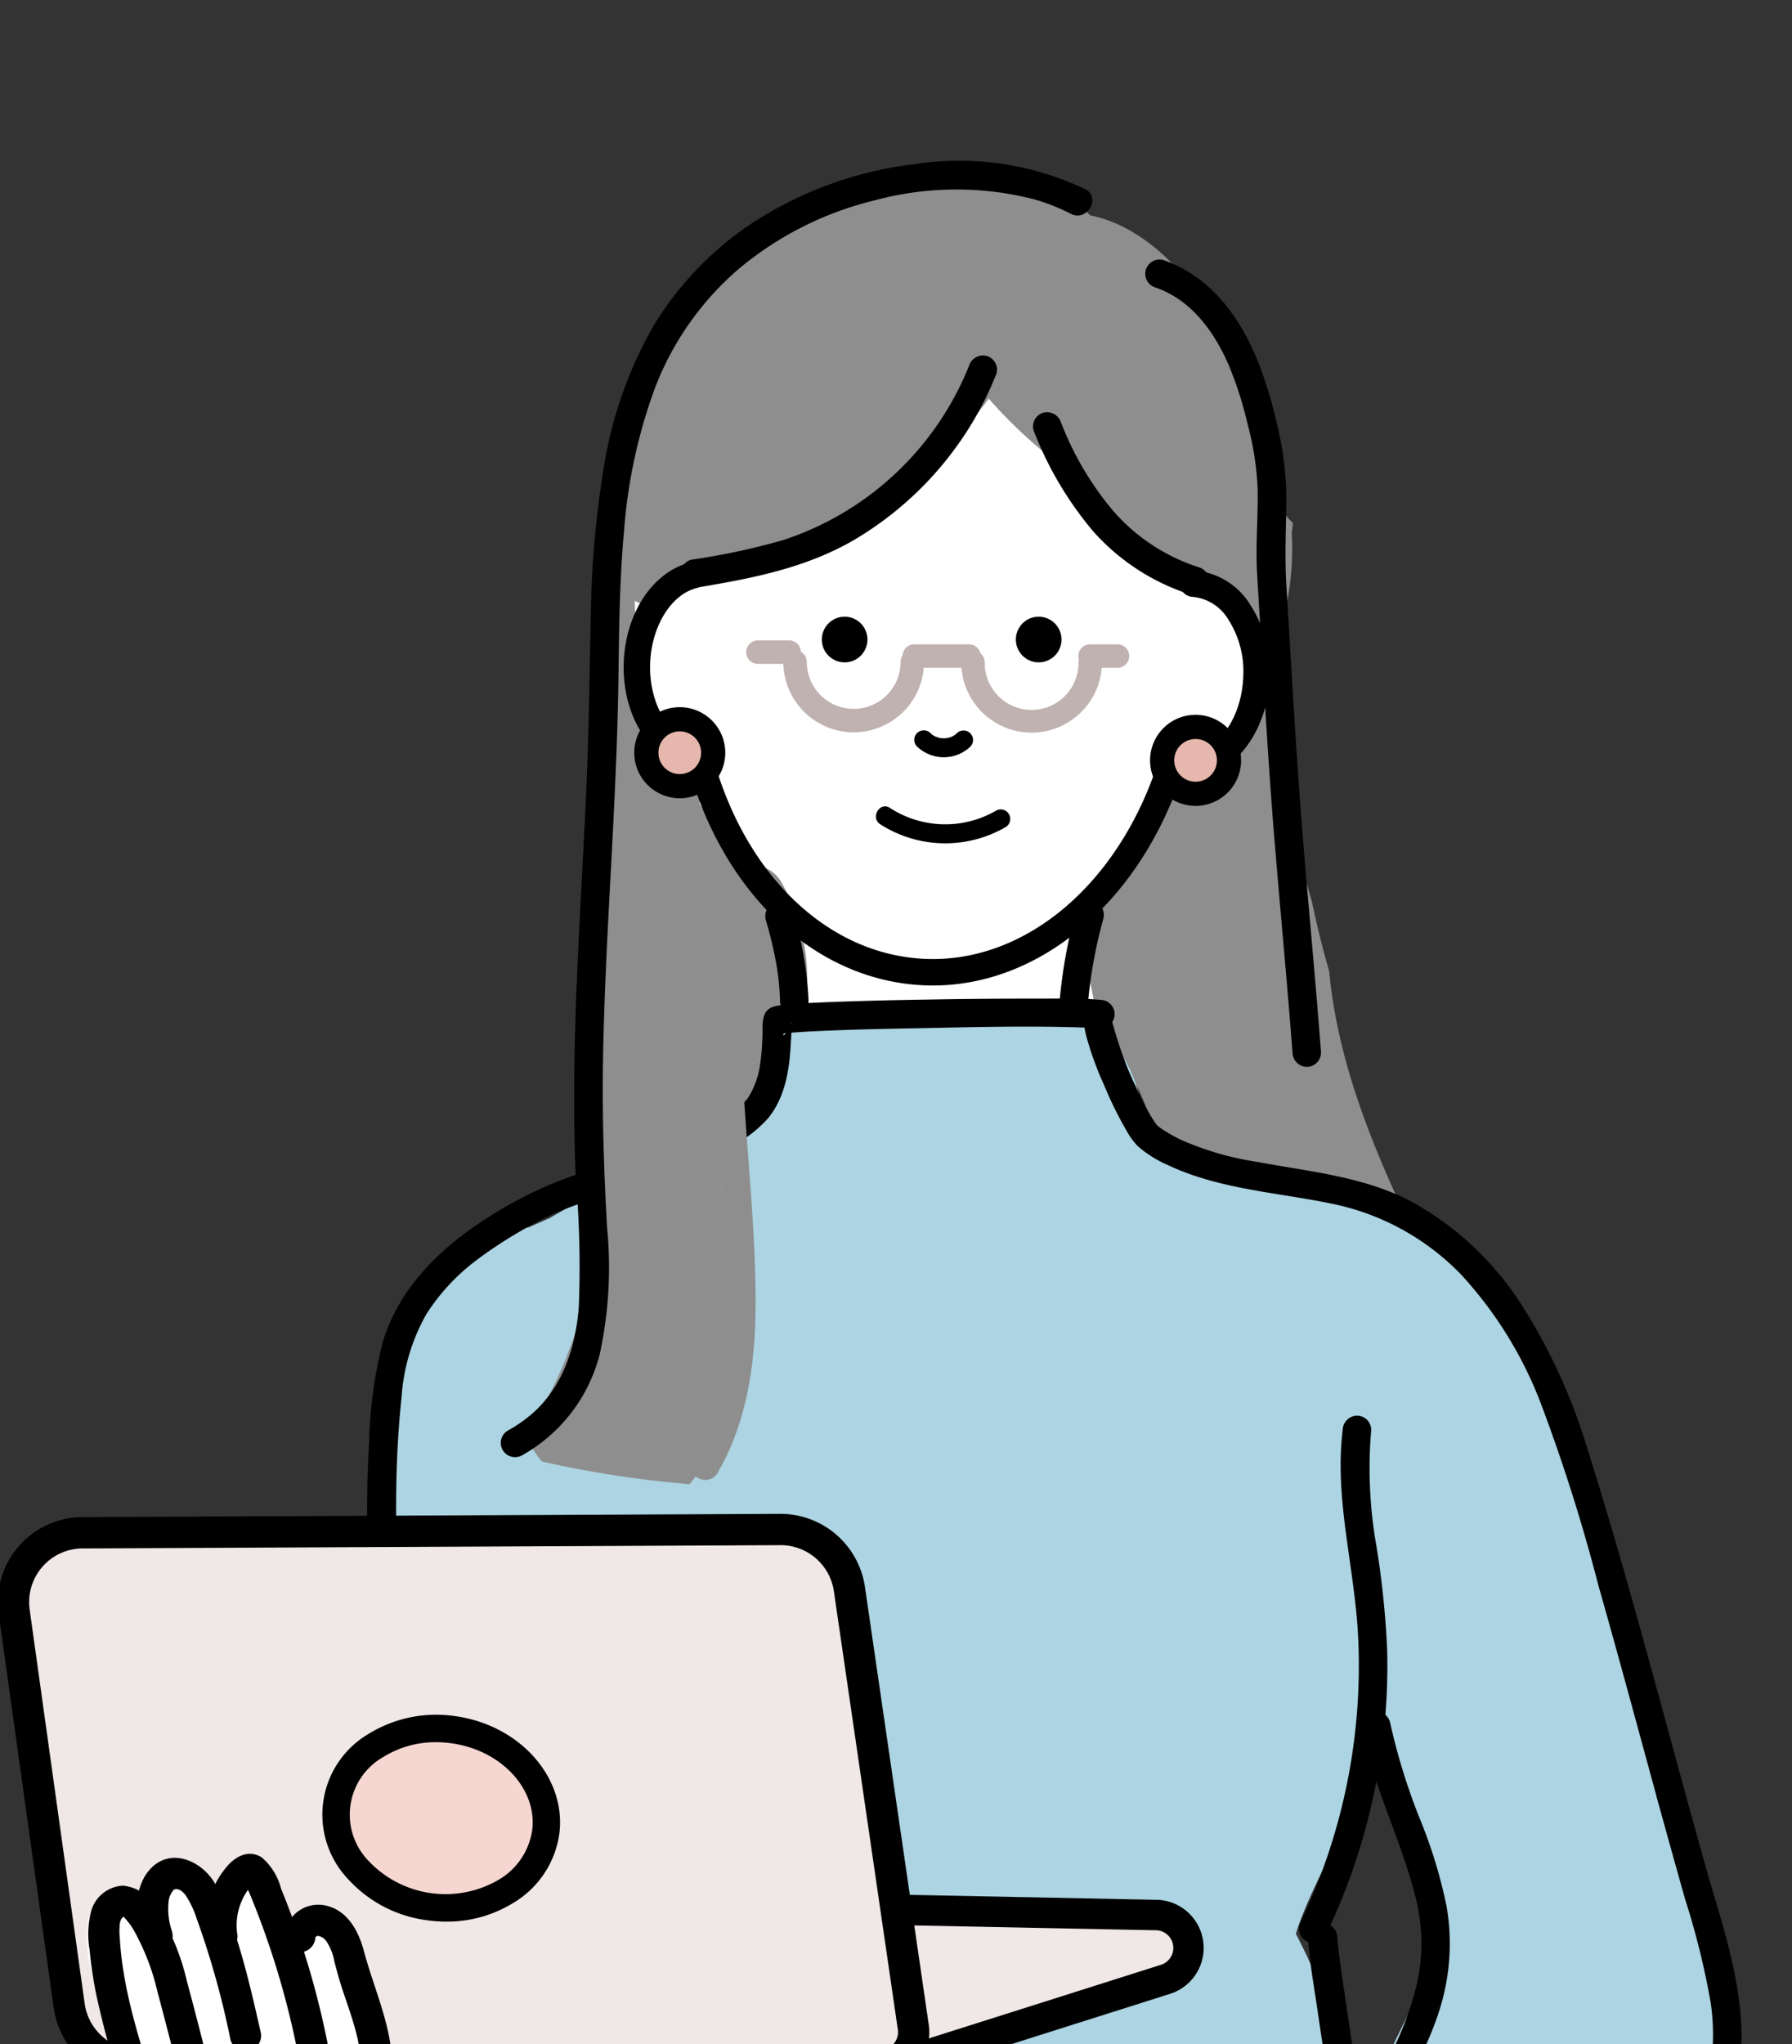<svg xmlns="http://www.w3.org/2000/svg" xmlns:xlink="http://www.w3.org/1999/xlink" width="157" height="179" viewBox="0 0 157 179">
  <rect x="0" y="0" width="157" height="179" fill="#333333" stroke="none"/>
  <defs>
    <clipPath id="clip-path">
      <rect id="長方形_4253" data-name="長方形 4253" width="157" height="179" transform="translate(227 618)" fill="#fff" stroke="#707070" stroke-width="1"/>
    </clipPath>
  </defs>
  <g id="マスクグループ_23" data-name="マスクグループ 23" transform="translate(-227 -618)" clip-path="url(#clip-path)">
    <g id="グループ_10180" data-name="グループ 10180" transform="translate(226.812 632.114)">
      <g id="グループ_10159" data-name="グループ 10159" transform="translate(106.169 185.707)">
        <path id="パス_5124" data-name="パス 5124" d="M1430.088,1110.142l-4.087.027a4.493,4.493,0,0,0-.655.056c-.113,0-.226-.005-.338-.007a5.326,5.326,0,0,0-3.925-3.494l-2.376-.605c-.01-.447-.05-.894-.1-1.339.029-.137.054-.276.074-.413a11.639,11.639,0,0,0,2.334-.433c3.521-1.044,5.67-5.417,3.543-8.707a11.191,11.191,0,0,0-12.42-4.941,5.515,5.515,0,0,0-1.595.709,7.741,7.741,0,0,0-1.686,1.024,21.736,21.736,0,0,0-2.328,2.2,5.811,5.811,0,0,0-2.9.778c-2.459,1.438-3.1,4.052-2.724,6.693l1.334,9.379a5.41,5.41,0,0,0,3.326,3.788,7.776,7.776,0,0,0,1.913,1.527c3.361,1.914,8.257,2.1,12.032,1.982a6.045,6.045,0,0,0,1.663-.282,71.84,71.84,0,0,0,8.918.1C1435.226,1117.926,1435.3,1110.109,1430.088,1110.142Z" transform="translate(-1398.078 -1085.486)" fill="#fff"/>
        <path id="パス_5125" data-name="パス 5125" d="M1423.913,1097.657c-.033.4.063-.207-.029.177-.029.124-.064.245-.1.366a3.112,3.112,0,0,1-.256.514,6.608,6.608,0,0,1-.963,1.241,20.851,20.851,0,0,0-2.318,2.711,4.259,4.259,0,0,0,1.875,6.3,13.671,13.671,0,0,0,4.052,1.016,6.651,6.651,0,0,1,3.3,1.17,4.675,4.675,0,0,1,.534.5,1.648,1.648,0,0,1,.3.556.635.635,0,0,1-.007.4,1.084,1.084,0,0,1-.31.483,3.219,3.219,0,0,1-1.478.6c-.825.18-1.673.259-2.509.362q-5.821.718-11.684,1.006c-1.808.089-3.621.164-5.432.172a14.563,14.563,0,0,1-4.1-.439,4.624,4.624,0,0,1-2.89-2.078,7.9,7.9,0,0,1-.669-4,26.558,26.558,0,0,0-.192-4.95c-.3-1.723-.967-3.358-1.283-5.079-1.157-6.315,5.837-10.113,10.673-12.412a1.263,1.263,0,0,0,.449-1.712,1.279,1.279,0,0,0-1.712-.448c-5.072,2.411-11.225,5.971-11.971,12.132a13.3,13.3,0,0,0,.677,5.236,18.119,18.119,0,0,1,.894,5.124c-.006,3.312-.322,6.972,2.606,9.243,2.58,2,6.094,1.933,9.193,1.855q6.157-.157,12.288-.79c1.994-.206,4.019-.383,5.992-.744a4.624,4.624,0,0,0,3.766-2.625c1.253-3.229-2.728-5.559-5.373-5.928a14.453,14.453,0,0,1-3.887-.822,6.375,6.375,0,0,1-.646-.365.766.766,0,0,1-.172-.136c-.042-.039-.285-.289-.2-.186a1.373,1.373,0,0,1-.3-.611,1.852,1.852,0,0,1-.045-.575c-.013.1.044-.187.06-.243s.109-.318.078-.245a7.406,7.406,0,0,1,.388-.661,3.959,3.959,0,0,1,.411-.523c.194-.224.4-.442.6-.659a12.838,12.838,0,0,0,2.35-2.953,5.4,5.4,0,0,0,.545-1.978,1.261,1.261,0,0,0-1.25-1.251,1.277,1.277,0,0,0-1.251,1.251Z" transform="translate(-1397.135 -1083.958)"/>
      </g>
      <path id="パス_5126" data-name="パス 5126" d="M1395.069,1137.658a123.437,123.437,0,0,0-1.335-25.224c.134-.49.275-.976.4-1.47.115-.308.188-.509.22-.608.11-.223.227-.442.345-.661-.154-.165-.313-.325-.462-.5a17.052,17.052,0,0,1-4.051-10.886,8.111,8.111,0,0,0-1.956-.3,128.067,128.067,0,0,0-22.927,1.493,325.1,325.1,0,0,0-35.06-.155c-.862-.322-1.72-.653-2.573-1-2.172-.894-4.911.026-6.643,1.364-2.03,1.568-2.731,3.5-3,5.984a9.04,9.04,0,0,0-.04,1.177c-3,3.631-4.029,8.574-4.313,13.2-.636,10.388-.351,20.907-.5,31.314q-.163,11.346-.325,22.69a7.87,7.87,0,0,1,1.862,5.079c.008,16.2.471,32.39,1.039,48.577.264.9.559,1.8.866,2.691a5.673,5.673,0,0,0-.669,3.906,65.83,65.83,0,0,1,.689,12.058,2.317,2.317,0,0,1,.435,1.287c.829,14.073,1.763,28.152,4.315,42.025.033.079.061.161.094.241a21.148,21.148,0,0,0,1.432,2.881,4.48,4.48,0,0,0-.4,1.024q-.214.844-.429,1.686a4.828,4.828,0,0,0,4.59,6.026,11.745,11.745,0,0,0,2.638-.157c.285.105.573.2.868.284a7.51,7.51,0,0,0,3.233,1.237c3.363.453,7.813-1.7,8.361-5.458q.12-.83.233-1.659a9.342,9.342,0,0,0,1.213-3.917q.368-3.659.686-7.322c.138-.13.267-.269.4-.408a127.657,127.657,0,0,1,1.863-13.787,2.977,2.977,0,0,1,.1-.38v-6.28a7.362,7.362,0,0,0,1.145-3.946,528.852,528.852,0,0,1,4.943-70.869q1.328-8.04,2.8-16.125.775,2.363,1.625,4.7c-.481,20.318,1.2,40.6,3.814,60.75a201.9,201.9,0,0,0,1.335,22.453c.313,4.269.638,8.629,1.214,12.938a7.293,7.293,0,0,0-1,6.115,33.946,33.946,0,0,0,3.228,7.636,39.15,39.15,0,0,0-1.4,8.2c-.278,4.265,3.723,7.415,7.62,7.62a22.849,22.849,0,0,0,11.057-2.448,5.543,5.543,0,0,0,1.409-.963c.765-3.927,1.756-7.805,2.613-11.713-.077-.1-.155-.193-.237-.286a24.611,24.611,0,0,0,.808-2.471c.1-.484.193-.968.28-1.454a2.952,2.952,0,0,1,.19-.635c.151-.834.262-1.673.328-2.509.319-4.055-.513-8.05-.831-12.076a36.728,36.728,0,0,1,.067-6.467c.039-.4.088-.791.136-1.186q0,.071.123-.814c.159-.934.3-1.873.452-2.809a248.819,248.819,0,0,0,3.019-51.368,8.35,8.35,0,0,0-.512-2.469,468.631,468.631,0,0,0,3.2-50.963c.1-1.01.182-2.021.247-3.033a3.85,3.85,0,0,0,1.4-3.133Q1395.312,1142.024,1395.069,1137.658Z" transform="translate(-1269.292 -901.854)" fill="#5dabc6"/>
      <path id="パス_5127" data-name="パス 5127" d="M1344.271,1413.851a3.426,3.426,0,0,0-3.943,1.915l-1.677,3.538a9.285,9.285,0,0,1-.8.991c-.057-.072-.116-.143-.175-.213-.586-3.3-3.278-6.412-6.71-6.273a4.11,4.11,0,0,0-4.021,4.021c-.195,4.9,2,14.1,8.116,14.523a6.072,6.072,0,0,0,3.757-.975,6.929,6.929,0,0,0,4.791-3.837c.388-.717.752-1.448,1.107-2.186l4.539-5.169C1352.435,1416.564,1347.7,1411.346,1344.271,1413.851Z" transform="translate(-1272.913 -982.914)" fill="#c58a7b"/>
      <path id="パス_5128" data-name="パス 5128" d="M1400.673,1414.342a6,6,0,0,0-3.679,2.759c-.091,0-.181-.009-.272-.005a4.311,4.311,0,0,0-2.241.726h0l.085-.065c-.031.023-.065.042-.1.064a4.253,4.253,0,0,0-1.7.129l-4.106-3.958c-3.728-3.594-9.422,2.087-5.687,5.688l7.052,6.8c2.2,2.123,4.353,4.761,7.7,4.626,2.862-.116,4.849-2.414,5.6-5a12.885,12.885,0,0,0,2.446-7.879A4.072,4.072,0,0,0,1400.673,1414.342Z" transform="translate(-1287.009 -982.824)" fill="#c58a7b"/>
      <g id="グループ_10179" data-name="グループ 10179">
        <g id="グループ_10170" data-name="グループ 10170" transform="translate(32.361)">
          <path id="パス_5129" data-name="パス 5129" d="M1389.071,915.371q-.89-3.082-1.539-6.218a33.162,33.162,0,0,1-1.321-6.247,3.424,3.424,0,0,1-.666-2.09V885.895q-.592-4-.839-8.058c-3.143-2.964-7.5-3.16-11.663-3.1q-5.138.076-10.271.324-10.266.5-20.48,1.674c-3.39.391-6.995.54-10.2,1.765a17.4,17.4,0,0,0-6.293,4c-.094,11.51-.38,23.017-.722,34.523,1.361,2.443,3.774,3.936,7.172,4.271,1.117.111,2.235.2,3.354.274q-.263,2.585-.524,5.17c-.281,2.763,2.634,5.411,5.292,5.292,3.106-.14,4.991-2.333,5.291-5.292q.324-3.2.648-6.393a43.059,43.059,0,0,1,14.671.323c.779-.106,1.557-.212,2.333-.33.065.315.125.631.184.948a2.644,2.644,0,0,1,1.388-.554c5.294-.365,7.426,4.063,8.764,8.35.109.351.209.7.31,1.059q1.333,1,2.634,2.047c6.615,1.576,13.086,3.67,19.616,5.56C1392.773,930.567,1389.806,923.192,1389.071,915.371Z" transform="translate(-1304.795 -844.449)" fill="#8e8e8e"/>
          <path id="パス_5130" data-name="パス 5130" d="M1382.423,880.871a9.425,9.425,0,0,0-4.6-6.316,10.126,10.126,0,0,0-3.235-3.154,15.665,15.665,0,0,0-3.208-12.688,17.022,17.022,0,0,0-6.992-5.316c-.152-.1-.3-.21-.458-.311-3.659-2.344-8.169-3.028-12.422-3.245-4.513-.231-9.426,1.041-11.38,5.306a19.592,19.592,0,0,0-5.8,4.611,15.9,15.9,0,0,0-2.894,4.976,23.864,23.864,0,0,0-2.769,14.428c-.071.094-.146.185-.212.286-.078.085-.143.177-.215.266a3.114,3.114,0,0,1,.551,2.1,4.218,4.218,0,0,0,.659,3.459c.023.037.038.076.059.113a3.007,3.007,0,0,1,.669.6,28.44,28.44,0,0,1,3.708,6.931,3.629,3.629,0,0,1,.3,1.418q.1.148.191.308c1.012,1.824,2.018,3.666,3.144,5.424a2.828,2.828,0,0,1,3.814,1.107c4.532,7.993,1.638,16.364-3.06,23.519a2.5,2.5,0,0,1-3.037,1.053q-.708.84-1.454,1.691-2.915,3.309-6.094,6.367a5.653,5.653,0,0,0-.443,7.418,5.487,5.487,0,0,0,5.575,2.033q-.084,1.407-.116,2.816a5.638,5.638,0,0,0,4.9,5.55,6.265,6.265,0,0,0,4.557-1.329,6.461,6.461,0,0,0,1.643-.658c.019.3.039.6.055.9.157,2.946,2.486,5.792,5.649,5.651.088,0,.172-.016.259-.023a5.8,5.8,0,0,0,6.615,3.2,5.682,5.682,0,0,0,9.071-2.75l2.132-7.668a8.132,8.132,0,0,0,6.094-.87c4.05-2.61,4.863-7.045,2.95-11.242-.35-.767-.689-1.54-1.031-2.31l-.027-.063q-.183-.445-.364-.891-.944-2.347-1.789-4.732-1.583-4.47-2.811-9.058t-2.088-9.251a44.7,44.7,0,0,1-.813-4.993c.157,2.317-.056-.5-.108-.952-.031-.267-.054-.535-.083-.8a31.676,31.676,0,0,0,6.273-8.73,18.889,18.889,0,0,0,2.009-1.271,23.772,23.772,0,0,0,2.385-1.976,7.384,7.384,0,0,0,1.3-1.359C1381.744,887.81,1383.127,884.6,1382.423,880.871Z" transform="translate(-1305.051 -838.042)" fill="#fff"/>
          <g id="グループ_10160" data-name="グループ 10160" transform="translate(0.416 73.714)">
            <path id="パス_5131" data-name="パス 5131" d="M1347.971,1390.7c-2.446-4.771-2.085-9.822-.348-14.766a2.662,2.662,0,0,1,.61-1,2.358,2.358,0,0,1,.243-.391,4.548,4.548,0,0,0-6.862-1.753,7.467,7.467,0,0,0-8.106-.155,4.462,4.462,0,0,0-1.978,4.09,2.579,2.579,0,0,1,1.039,1.62q.3,1.789.6,3.578a3.809,3.809,0,0,0,2.881,1.266q-.705,3.241-1.161,6.529-.747,1.713-1.493,3.425c-1.076,2.476-2.213,4.979-2.017,7.751.394,5.563,5.94,9.533,11.173,6.779,5.187-2.729,5.408-9.071,5.893-14.21.067-.7.127-1.335.183-1.923A2.7,2.7,0,0,1,1347.971,1390.7Z" transform="translate(-1306.827 -1045.909)" fill="#fff"/>
            <path id="パス_5132" data-name="パス 5132" d="M1415.459,1018.333l-.458-1.558a4.435,4.435,0,0,0-1.139-3.873l-.724-2.462c-.758-2.579-1.5-5.167-2.257-7.752a4.641,4.641,0,0,0-.114-1.088c-2.08-9.239-3.939-18.53-7.231-27.435a5.2,5.2,0,0,0-.981-1.642,47.315,47.315,0,0,0-4.755-12.056,4.712,4.712,0,0,0-.361-.547,12.165,12.165,0,0,0-9.659-8.027,19.638,19.638,0,0,0-6.815-3.662c-3.053.38-6.02.366-8.849-1.124h0a12.759,12.759,0,0,1-5.078-1.624,1.991,1.991,0,0,1-.876-1.1c-.078.013-.155.024-.232.04a12.507,12.507,0,0,0-1.517-6.068,10.615,10.615,0,0,0-6.416-4.744c-3.179-.827-6.767-.182-10,.012-1.245.074-2.521.1-3.788.177a4.2,4.2,0,0,0-2.148-.589c-3.621-.065-7.511.962-8.968,4.673a8.583,8.583,0,0,0-.543,2.862c0,.212.007.425.01.637,0,.039-.005.074-.007.11-.85.755-2.671,2.18-2.861,2.313a5.05,5.05,0,0,0-1.736,2.11c-.173.043-.345.091-.518.148a63.855,63.855,0,0,0-13.5,5.948l-1.888.837a4.031,4.031,0,0,0-2.142.682c-3.381,2.157-6.9,4.551-8.893,8.146-2.135,3.854-2.292,8.642-2.171,12.952a51.749,51.749,0,0,0,.527,6,49.215,49.215,0,0,0-.487,17.4,3.469,3.469,0,0,0,1.76,2.4,48.67,48.67,0,0,0,.66,16.326,3.814,3.814,0,0,0,1.878,2.463,21.763,21.763,0,0,0,7.487,11.321,14.938,14.938,0,0,0-.857,8.909c.507,1.9,1.482,3.583,1.894,5.539a39.176,39.176,0,0,1,.584,6.219c.141,3.009,2.578,4.482,5.358,4.083l3.586-.516q12.268.751,24.536,1.5c9.067.554,18.207,1.108,27.254-.013,3.319-.411,8.541-.493,11.085-3.077a3.515,3.515,0,0,0,3-.352,6.014,6.014,0,0,0,1.839-2.09l.213.143c4.011,2.7,9.754,7.735,13.871,2.326,3.193-4.195,5.681-9.135,8.436-13.632,2.53-4.13,5.823-8.521,5.678-13.605A30.449,30.449,0,0,0,1415.459,1018.333Zm-40.484,26.122a5.408,5.408,0,0,0,.282-.791c.175.231.354.458.53.688C1375.516,1044.387,1375.246,1044.421,1374.975,1044.454Zm12.054-18.36c-.922,2.015-1.8,4.053-2.522,6.14a49.777,49.777,0,0,0-4.2-15.468c-.328-.7-.68-1.384-1.027-2.074,1.627-5.152,5.195-9.721,5.577-15.136h2.757l4.1,16.543C1390.329,1019.5,1388.541,1022.8,1387.029,1026.094Z" transform="translate(-1298.337 -933.198)" fill="#acd4e2"/>
            <path id="パス_5133" data-name="パス 5133" d="M1396.8,1376.7a6.971,6.971,0,0,1,2.549-4.751,15.95,15.95,0,0,1,1.176-3.278,4.132,4.132,0,0,0-1.668-2.03,7.452,7.452,0,0,1-6.536,3.655,44.8,44.8,0,0,1-10.309-1.057,5.339,5.339,0,0,1-.571-.172c-.007.074-.016.149-.019.224-.021.6-.025,1.2-.021,1.792,3.48,5.308,3.933,11.325,3.9,17.495.331.729.678,1.453,1.049,2.168.044.085.093.16.14.239l.059,3.773a3.447,3.447,0,0,0-1.53,3.263c.511,4.328,3.234,8.265,7.745,9.156a7.327,7.327,0,0,0,6.507-1.42c1.883-1.772,1.938-4.139,2.009-6.547q.1-3.441.123-6.882A20.655,20.655,0,0,1,1396.8,1376.7Z" transform="translate(-1319.697 -1044.657)" fill="#fff"/>
          </g>
          <path id="パス_5134" data-name="パス 5134" d="M1386.153,865.828a3.981,3.981,0,0,1-1.284-2.027c-1.688-6.216-2.438-13.034-7.071-17.832-.291-.465-.6-.915-.932-1.344-1.988-2.573-5.1-5.061-8.471-5.708a13.327,13.327,0,0,0-6.805-3.85,18.053,18.053,0,0,0-4.517-.264,3.452,3.452,0,0,1-1.238.42c-4.633.684-9.523,1.023-13.706,3.295a53.822,53.822,0,0,0-9.11,9.722,41.631,41.631,0,0,0-6.542,10.074c-.286,4.165-.369,8.338-.392,12.512a8.088,8.088,0,0,0,2.927,2.083,7.538,7.538,0,0,0,.832.291,3.733,3.733,0,0,1,3.5-2.255,14.422,14.422,0,0,0,1.88-.172c.438-.109.876-.223,1.308-.358a2.456,2.456,0,0,1,.961-.1c.533-.128,1.064-.262,1.59-.394.068-.123.131-.248.191-.377l.019-.042c.024-.016.049-.031.073-.047a21.445,21.445,0,0,0,2.038-1.069,6.014,6.014,0,0,0,3.452-1.2c.559-.427,1.108-.862,1.652-1.3l.011.015.156-.15q2.3-1.865,4.428-3.872a7.757,7.757,0,0,0,1.8-.795,22.082,22.082,0,0,0,6.6-6.126,42.33,42.33,0,0,0,5.773,5.447,36.324,36.324,0,0,0,2.775,2.463l.079.124q.5.773.914,1.591l.087.167c.018.175.042.35.07.525a3.271,3.271,0,0,1,1.3,1.033c2.622,3.37,6.454,5,10.1,6.971.105-.008.211-.016.321-.016a2.9,2.9,0,0,1,3.059,2.81,6.687,6.687,0,0,0,1.643-3.2,24.516,24.516,0,0,0,.429-6.175A8.055,8.055,0,0,0,1386.153,865.828Z" transform="translate(-1305.056 -834.172)" fill="#8e8e8e"/>
          <g id="グループ_10169" data-name="グループ 10169">
            <g id="グループ_10166" data-name="グループ 10166" transform="translate(0 35.114)">
              <g id="グループ_10162" data-name="グループ 10162">
                <g id="グループ_10161" data-name="グループ 10161" transform="translate(22.466)">
                  <path id="パス_5135" data-name="パス 5135" d="M1355.114,918.3c-.243,0-.485-.005-.729-.015-9.44-.377-17.495-7.823-20.688-19.044-3.417-.762-5.853-4.65-5.667-9.29.171-4.269,2.54-7.839,5.761-8.68a1.158,1.158,0,1,1,.586,2.24c-2.208.577-3.9,3.324-4.033,6.532-.148,3.688,1.8,6.833,4.352,7.01a1.159,1.159,0,0,1,1.04.862c2.781,10.624,10.137,17.712,18.741,18.056.213.008.426.013.637.013,8.583,0,16.488-6.938,19.807-17.479a1.159,1.159,0,0,1,1.474-.75,3.275,3.275,0,0,0,.915.17c2.6.1,4.843-2.873,4.993-6.638a8.4,8.4,0,0,0-1.3-5.019,4.084,4.084,0,0,0-3.15-2,1.158,1.158,0,0,1,.092-2.314,6.33,6.33,0,0,1,4.976,3.012,10.73,10.73,0,0,1,1.694,6.409c-.2,5.04-3.529,9.008-7.4,8.859q-.211-.009-.42-.033C1372.985,911.16,1364.435,918.3,1355.114,918.3Z" transform="translate(-1328.02 -881.235)"/>
                  <path id="パス_5136" data-name="パス 5136" d="M1394.453,883.784" transform="translate(-1345.103 -881.891)" fill="none" stroke="#000" stroke-linecap="round" stroke-linejoin="round" stroke-width="3.118"/>
                </g>
                <path id="パス_5137" data-name="パス 5137" d="M1375.494,891.151" transform="translate(-1317.761 -883.785)" fill="none" stroke="#000" stroke-miterlimit="10" stroke-width="1.247"/>
                <path id="パス_5138" data-name="パス 5138" d="M1355.276,891.181" transform="translate(-1312.562 -883.793)" fill="none" stroke="#000" stroke-miterlimit="10" stroke-width="1.247"/>
                <path id="パス_5139" data-name="パス 5139" d="M1362.521,902.454a3.386,3.386,0,0,0,4.693.015.834.834,0,0,0-1.179-1.179c-.053.053-.125.1-.173.159.019-.022.151-.107.058-.045-.033.022-.064.045-.1.065a2.187,2.187,0,0,1-.2.116.657.657,0,0,0-.105.05c.021-.017.178-.068.07-.03a3.042,3.042,0,0,1-.451.125l-.093.016c.239-.047.12-.016.058-.011-.078.007-.157.01-.235.009s-.141,0-.212-.009c-.034,0-.179-.02-.03,0s0,0-.028-.007c-.148-.028-.284-.082-.428-.121-.091-.024.193.094.048.022l-.084-.041a2.281,2.281,0,0,1-.2-.115c-.032-.021-.063-.047-.1-.066-.08-.046.16.137.039.03-.059-.052-.116-.1-.172-.16a.834.834,0,0,0-1.179,1.179Z" transform="translate(-1314.364 -886.326)"/>
                <path id="パス_5140" data-name="パス 5140" d="M1344.768,922.859a36.609,36.609,0,0,1,.866,3.561,21.511,21.511,0,0,1,.376,3.447,1.251,1.251,0,1,0,2.5,0,31.042,31.042,0,0,0-1.331-7.673,1.251,1.251,0,0,0-2.412.665Z" transform="translate(-1309.848 -891.53)"/>
                <path id="パス_5141" data-name="パス 5141" d="M1380.84,922.052a44.832,44.832,0,0,0-1.468,8.426,1.259,1.259,0,0,0,1.25,1.251,1.278,1.278,0,0,0,1.25-1.251,41.355,41.355,0,0,1,1.379-7.761,1.251,1.251,0,1,0-2.412-.665Z" transform="translate(-1318.758 -891.498)"/>
                <path id="パス_5142" data-name="パス 5142" d="M1358.161,911.591a10.566,10.566,0,0,0,10.982.239.834.834,0,0,0-.841-1.44,8.886,8.886,0,0,1-9.3-.239c-.9-.584-1.74.859-.842,1.44Z" transform="translate(-1313.205 -888.636)"/>
                <path id="パス_5143" data-name="パス 5143" d="M1301.845,1003.431c-.762-11.947-2.329-23.89-1.059-35.863a17.014,17.014,0,0,1,2.165-7.253,18.166,18.166,0,0,1,4.576-4.872,38.366,38.366,0,0,1,6.1-3.687,16.264,16.264,0,0,1,1.836-.787c.828-.314,1.666-.6,2.5-.888a83.137,83.137,0,0,0,11.159-4.183,11.426,11.426,0,0,0,3.78-2.753c1.518-1.873,1.886-4.332,1.987-6.673a10.094,10.094,0,0,0,.033-1.535c-.033-.285.183-.274-.165.305-.627,1.044-.6.53-.423.426-.08.046-.386.092-.205.091a1.142,1.142,0,0,0,.216-.045c.321-.076-.361.034.1-.011.835-.082,1.673-.13,2.511-.171,2.775-.135,5.555-.2,8.333-.251,5.337-.1,10.711-.266,16.048-.043.242.01.485.021.727.045v-2.5c-1.7-.078-1.595,1.916-1.332,3.018a28.082,28.082,0,0,0,1.607,4.456,32.728,32.728,0,0,0,2.013,4.072,6.023,6.023,0,0,0,.927,1.26,10.241,10.241,0,0,0,2.7,1.687c4.433,2.078,9.389,2.354,14.122,3.319a21.778,21.778,0,0,1,11.5,6.231,35.027,35.027,0,0,1,6.966,11.217,155.2,155.2,0,0,1,5.1,16.111c1.731,6.071,3.368,12.167,5.035,18.256q1.25,4.571,2.539,9.132a68.013,68.013,0,0,1,2.248,9.116,19.151,19.151,0,0,1-.7,8.5,41.359,41.359,0,0,1-3.556,7.671c-3.113,5.565-6.3,11.091-9.448,16.634l-2.312,4.067a1.252,1.252,0,0,0,2.16,1.263l9.488-16.7c2.812-4.947,6.074-10.021,6.874-15.767.855-6.147-1.432-12.194-3.066-18.023-1.7-6.083-3.335-12.185-5.016-18.274-1.649-5.973-3.335-11.939-5.208-17.846a50.449,50.449,0,0,0-5.672-12.5,26.8,26.8,0,0,0-9.78-9.243c-4.243-2.214-8.926-2.608-13.553-3.477a26.082,26.082,0,0,1-6.7-1.957,13.3,13.3,0,0,1-1.337-.75,6.521,6.521,0,0,1-.686-.477c.16.134.016.016-.038-.059-.208-.286.061.123-.027-.025-.055-.094-.127-.18-.187-.271-.164-.248-.315-.505-.462-.764-.363-.643-.695-1.3-1.012-1.971-.333-.7-.687-1.5-.911-2.049a39.43,39.43,0,0,1-1.305-3.97c-.043-.149,0,.3,0-.027a1.029,1.029,0,0,0,0-.239c-.051-.175-.052.3-.024.185s.09-.111-.085.186a1.132,1.132,0,0,1-.869.511,1.251,1.251,0,0,0,0-2.5c-1.79-.172-3.622-.107-5.416-.11q-4.67-.008-9.34.074c-3,.047-6,.108-9,.227-1.033.041-2.067.085-3.1.163a8.133,8.133,0,0,0-1.806.232c-.943.3-.978,1.124-.989,1.98a19.735,19.735,0,0,1-.224,3.173,7.247,7.247,0,0,1-1.058,2.857,5.205,5.205,0,0,1-.652.685q-.189.172-.39.33c-.175.139.235-.166-.077.056-.1.071-.2.143-.3.212-3.121,2.127-6.915,3.181-10.477,4.363-1.731.573-3.473,1.131-5.164,1.817a35.984,35.984,0,0,0-5.582,2.914c-4.173,2.621-7.917,6.178-9.355,11.025a39.653,39.653,0,0,0-1.189,8.8c-.184,2.993-.209,5.994-.131,8.991.157,6.123.735,12.225,1.2,18.33q.174,2.266.322,4.534a1.279,1.279,0,0,0,1.25,1.251,1.262,1.262,0,0,0,1.251-1.251Z" transform="translate(-1297.776 -894.46)"/>
              </g>
              <g id="グループ_10165" data-name="グループ 10165" transform="translate(23.395 12.695)">
                <g id="グループ_10163" data-name="グループ 10163" transform="translate(45.191 0.671)">
                  <path id="パス_5144" data-name="パス 5144" d="M1394.459,900.653a2.928,2.928,0,1,0,2.927,2.93A2.927,2.927,0,0,0,1394.459,900.653Z" transform="translate(-1390.471 -899.594)" fill="#e5b7ad"/>
                  <path id="パス_5145" data-name="パス 5145" d="M1394.092,907.2h0a3.987,3.987,0,0,1,0-7.974h0a3.987,3.987,0,0,1,0,7.974Zm0-5.857a1.87,1.87,0,0,0,0,3.74h0a1.87,1.87,0,0,0,0-3.74Z" transform="translate(-1390.105 -899.228)"/>
                </g>
                <g id="グループ_10164" data-name="グループ 10164">
                  <circle id="楕円形_185" data-name="楕円形 185" cx="2.928" cy="2.928" r="2.928" transform="translate(0.642 1.545) rotate(-8.877)" fill="#e5b7ad"/>
                  <path id="パス_5146" data-name="パス 5146" d="M1333.257,906.3h0a3.987,3.987,0,0,1,0-7.974h0a3.987,3.987,0,0,1,0,7.974Zm0-5.857a1.87,1.87,0,0,0,0,3.74h0a1.87,1.87,0,0,0,0-3.74Z" transform="translate(-1329.27 -898.325)"/>
                </g>
              </g>
            </g>
            <g id="グループ_10167" data-name="グループ 10167" transform="translate(13.871 55.456)">
              <path id="パス_5147" data-name="パス 5147" d="M1335.458,948.161c-.165-.834-.33-1.668-.487-2.5a2.323,2.323,0,0,1-1.3-1.835c-.571-8.779-.6-17.866-2.619-26.489a3,3,0,0,1-2.9-1.534,14.923,14.923,0,0,1-2.015-4.674l-1.167-1.167a2.317,2.317,0,0,1-.643-1.342,7.013,7.013,0,0,0-1.244,1.68,8.956,8.956,0,0,0-.671,1.657q.207,2.876.257,5.753a8,8,0,0,0,.485.989q.01,1.392.017,2.785c.013,2.193.029,4.387.037,6.58.015,3.791-.019,7.585-.3,11.366q-.1,1.381-.254,2.757l0,.028c.016-.1.036-.2.057-.3-.032.151-.053.308-.076.464-.057.489-.078.562-.065.419-.021.158-.042.317-.067.472q-.276,1.675-.663,3.329c-.035.061-.072.121-.1.183a9.079,9.079,0,0,0-.423.918,14.149,14.149,0,0,1-.011,1.784,2.723,2.723,0,0,1,.556,2.139,35.2,35.2,0,0,1-5.406,13.017,8.914,8.914,0,0,0,1.428,2.385,93.5,93.5,0,0,0,12.947,1.983,21.639,21.639,0,0,0,3.523-6.533,3.635,3.635,0,0,1,.45-.947,50.491,50.491,0,0,0-.478-10.2A3.113,3.113,0,0,1,1335.458,948.161Z" transform="translate(-1316.449 -908.619)" fill="#8e8e8e"/>
            </g>
            <path id="パス_5148" data-name="パス 5148" d="M1336.323,877.161c4.709-.783,9.383-1.694,13.564-4.114a29.69,29.69,0,0,0,9.2-8.452,28.955,28.955,0,0,0,3.331-6.155,1.259,1.259,0,0,0-.874-1.538,1.28,1.28,0,0,0-1.538.874,26.4,26.4,0,0,1-16.294,15.257,60.66,60.66,0,0,1-8.052,1.717,1.261,1.261,0,0,0-.874,1.538,1.28,1.28,0,0,0,1.539.874Z" transform="translate(-1307.283 -839.852)"/>
            <path id="パス_5149" data-name="パス 5149" d="M1376.334,865.128a30.863,30.863,0,0,0,5.233,8.859,19.194,19.194,0,0,0,8.6,5.558c1.538.488,2.2-1.925.665-2.411a16.73,16.73,0,0,1-7.495-4.915,27.293,27.293,0,0,1-4.589-7.755,1.292,1.292,0,0,0-1.539-.873,1.258,1.258,0,0,0-.874,1.538Z" transform="translate(-1317.96 -841.572)"/>
            <path id="パス_5150" data-name="パス 5150" d="M1364.721,836.417a25.582,25.582,0,0,0-14.829-2.206,33.374,33.374,0,0,0-13.268,4.5,28.461,28.461,0,0,0-9.676,9.606,36.312,36.312,0,0,0-4.367,12.268,86.557,86.557,0,0,0-1.169,13.267c-.127,5.106-.168,10.21-.4,15.314-.519,11.3-1.414,22.615-.914,33.937a89.421,89.421,0,0,1,.26,11.222c-.278,3.4-1.324,6.794-3.927,9.174a12.255,12.255,0,0,1-2.305,1.628,1.251,1.251,0,0,0,1.262,2.16,14.143,14.143,0,0,0,6.807-8.86,35.9,35.9,0,0,0,.634-11.187c-.269-4.868-.429-9.722-.347-14.6.094-5.612.4-11.217.7-16.821.294-5.551.576-11.1.651-16.663.057-4.311.1-8.627.5-12.923a46.042,46.042,0,0,1,2.731-12.49,26,26,0,0,1,7.312-10.346,29.219,29.219,0,0,1,11.818-5.979,27.518,27.518,0,0,1,13.906-.154,17.511,17.511,0,0,1,3.365,1.309c1.428.737,2.695-1.42,1.263-2.16Z" transform="translate(-1301.823 -833.966)"/>
            <path id="パス_5151" data-name="パス 5151" d="M1390.45,848.008c3.157,1.1,5.176,3.923,6.451,6.917a32.708,32.708,0,0,1,1.614,5.092,25.712,25.712,0,0,1,.872,5.76c.034,2.437-.195,4.869-.05,7.307q.235,3.977.478,7.954c.319,5.313.648,10.622,1.09,15.926.5,6.013,1.074,12.019,1.531,18.036a1.282,1.282,0,0,0,1.251,1.251,1.26,1.26,0,0,0,1.25-1.251c-.415-5.47-.926-10.933-1.393-16.4s-.83-10.924-1.158-16.393q-.245-4.094-.491-8.188c-.153-2.542-.013-5.056,0-7.6a27.88,27.88,0,0,0-.823-6.472,37.138,37.138,0,0,0-1.578-5.25c-1.586-4.02-4.151-7.627-8.376-9.1a1.251,1.251,0,0,0-.665,2.412Z" transform="translate(-1321.371 -836.943)"/>
            <path id="パス_5152" data-name="パス 5152" d="M1337.475,931.254q.592,8.922,1.183,17.843c.335,5.06.851,10.249.091,15.3a22.058,22.058,0,0,1-2.63,7.876,1.251,1.251,0,0,0,2.16,1.262c2.644-4.543,3.344-9.836,3.337-15.014-.007-5.645-.582-11.3-.954-16.933q-.343-5.165-.685-10.33a1.281,1.281,0,0,0-1.251-1.251,1.262,1.262,0,0,0-1.25,1.251Z" transform="translate(-1307.59 -858.662)" fill="#8e8e8e"/>
            <g id="グループ_10168" data-name="グループ 10168" transform="translate(33.202 41.964)">
              <path id="パス_5153" data-name="パス 5153" d="M1353.014,898.8a6.17,6.17,0,0,1-6.163-6.163,1.027,1.027,0,1,1,2.055,0,4.109,4.109,0,0,0,8.218,0,1.027,1.027,0,1,1,2.054,0A6.17,6.17,0,0,1,1353.014,898.8Z" transform="translate(-1343.598 -890.753)" fill="#c0b2b0"/>
              <path id="パス_5154" data-name="パス 5154" d="M1374,898.837a6.17,6.17,0,0,1-6.163-6.163,1.027,1.027,0,0,1,2.055,0,4.109,4.109,0,1,0,8.217,0,1.027,1.027,0,0,1,2.054,0A6.17,6.17,0,0,1,1374,898.837Z" transform="translate(-1348.996 -890.763)" fill="#c0b2b0"/>
              <path id="パス_5155" data-name="パス 5155" d="M1366.73,892.972h-4.794a1.027,1.027,0,1,1,0-2.054h4.794a1.027,1.027,0,0,1,0,2.054Z" transform="translate(-1347.213 -890.576)" fill="#c0b2b0"/>
              <path id="パス_5156" data-name="パス 5156" d="M1385.075,892.972h-2.4a1.027,1.027,0,0,1,0-2.054h2.4a1.027,1.027,0,0,1,0,2.054Z" transform="translate(-1352.547 -890.576)" fill="#c0b2b0"/>
              <path id="パス_5157" data-name="パス 5157" d="M1346.238,892.511H1343.5a1.027,1.027,0,1,1,0-2.054h2.739a1.027,1.027,0,1,1,0,2.054Z" transform="translate(-1342.472 -890.457)" fill="#c0b2b0"/>
            </g>
          </g>
          <path id="パス_5158" data-name="パス 5158" d="M1382.577,1061.643c-8.422-1.837-17.675-.83-26.078.547-4.679.767-9.307,1.813-13.906,2.962-1.931.482-3.864,1.084-5.828,1.446a37.1,37.1,0,0,1-5.321-12.522,4.2,4.2,0,0,0,2.223-4.816l-2.46-11.126a4.042,4.042,0,0,0-3.972-3.022,17.941,17.941,0,0,1,.146-1.864c.3-2.27-2.161-4.234-4.233-4.234-2.537,0-3.931,1.956-4.233,4.234a23.027,23.027,0,0,0,3.365,15.011,44.032,44.032,0,0,0,4.453,17.894,4.829,4.829,0,0,0-1.712,3.775c-4.667,1.646-2.4,9.263,2.732,8.022,16.379-3.959,33.369-.262,49.95-2.253,3.745-.449,8-1.09,10.006-4.753C1389.995,1066.777,1386.709,1062.545,1382.577,1061.643Z" transform="translate(-1303.166 -884.122)" fill="#acd4e2"/>
        </g>
        <g id="グループ_10175" data-name="グループ 10175" transform="translate(0 118.442)">
          <g id="グループ_10171" data-name="グループ 10171" transform="translate(8.355 32.607)">
            <path id="パス_5159" data-name="パス 5159" d="M1358.922,1040.289l-59.24-1.186-31.423,11.371a1.519,1.519,0,0,0,.506,2.947l65.926.482h0c.057-.024,13.19-4.183,25.178-7.985A2.882,2.882,0,0,0,1358.922,1040.289Z" transform="translate(-1265.922 -1037.765)" fill="#f0e8e6"/>
            <path id="パス_5160" data-name="パス 5160" d="M1334.493,1054.775l-66.2-.484a2.852,2.852,0,0,1-.949-5.533L1299,1037.3l.247.005,59.211,1.186a4.216,4.216,0,0,1,1.353,8.233l-13.209,4.187c-6.331,2.006-11.375,3.606-11.906,3.777Zm-35.051-14.8-31.191,11.287c-.068.025-.146.053-.12.207s.109.154.182.155l65.714.481c.7-.226,3.106-.988,11.77-3.734l13.208-4.187a1.549,1.549,0,0,0-.51-3.026h-.062Z" transform="translate(-1265.461 -1037.302)"/>
          </g>
          <g id="グループ_10172" data-name="グループ 10172">
            <path id="パス_5161" data-name="パス 5161" d="M1331.992,1042.2H1266.95a6.068,6.068,0,0,1-6.01-5.229l-4.823-34.524a6.069,6.069,0,0,1,5.981-6.908l61.157-.286a6.069,6.069,0,0,1,6.033,5.192l5.606,38.4A2.934,2.934,0,0,1,1331.992,1042.2Z" transform="translate(-1254.688 -993.883)" fill="#f0e8e6"/>
            <path id="パス_5162" data-name="パス 5162" d="M1331.517,1043.1h-65.041a7.471,7.471,0,0,1-7.368-6.411l-4.823-34.523a7.439,7.439,0,0,1,7.333-8.469l61.158-.286a7.48,7.48,0,0,1,7.4,6.365l5.6,38.4a4.3,4.3,0,0,1-4.26,4.927Zm-8.708-46.947h-.022l-61.157.286a4.7,4.7,0,0,0-4.63,5.347l4.823,34.524a4.717,4.717,0,0,0,4.652,4.047h65.041a1.563,1.563,0,0,0,1.546-1.788l-5.606-38.4A4.719,4.719,0,0,0,1322.81,996.151Z" transform="translate(-1254.214 -993.408)"/>
          </g>
          <g id="グループ_10173" data-name="グループ 10173" transform="translate(28.435 17.601)">
            <ellipse id="楕円形_186" data-name="楕円形 186" cx="7.821" cy="9.236" rx="7.821" ry="9.236" transform="matrix(0.14, -0.99, 0.99, 0.14, 0.174, 15.506)" fill="#f6d6d1"/>
            <path id="パス_5163" data-name="パス 5163" d="M1303.349,1035.208a12.175,12.175,0,0,1-1.706-.121,11.283,11.283,0,0,1-6.874-3.571,8.2,8.2,0,0,1,1.8-12.766,11.283,11.283,0,0,1,7.594-1.528c5.7.8,9.768,5.466,9.072,10.392h0a8.4,8.4,0,0,1-4,5.945A11.03,11.03,0,0,1,1303.349,1035.208Zm-.891-15.707a8.623,8.623,0,0,0-4.607,1.279,5.809,5.809,0,0,0-1.291,9.139,9.258,9.258,0,0,0,11.4,1.61,6.042,6.042,0,0,0,2.9-4.25h0c.51-3.616-2.643-7.06-7.03-7.68A9.778,9.778,0,0,0,1302.458,1019.5Z" transform="translate(-1292.492 -1017.102)"/>
          </g>
          <path id="パス_5164" data-name="パス 5164" d="M1297.845,1053.309q-3.161.187-6.326.178a2.285,2.285,0,0,1-.891-.957h-1.078c-.292-1.177-.517-2.369-.738-3.56a26.226,26.226,0,0,0-2.579-8.344,1.375,1.375,0,0,0-2.543.689c.015,1.046.079,2.092.181,3.133-.05.3-.083.593-.106.891q-.61-1.961-1.2-3.927-.751-2.5-1.473-5a1.369,1.369,0,0,0-1.134-.978,1.4,1.4,0,0,0-1.36.651,4.064,4.064,0,0,0-.723,2.038,1.311,1.311,0,0,0-.466,1.012,36.457,36.457,0,0,0,1.23,9.165c0,.079,0,.159,0,.238a1.282,1.282,0,0,0-.866.045c-.06-.651-.124-1.3-.2-1.95q-.252-2.262-.594-4.513a18.073,18.073,0,0,0-.857-3.682,9.875,9.875,0,0,0-.9-1.87,1.715,1.715,0,0,0-1.382-.975,2.383,2.383,0,0,0-1.082.276,3.347,3.347,0,0,0-1.537,2.992c0,.059,0,.119,0,.178a1.063,1.063,0,0,0-.244.779,44.171,44.171,0,0,0,1.388,6.814l.082.51.238,1.463c-.03.006-.062.016-.093.023a93.072,93.072,0,0,1-3.111-9.948,1.369,1.369,0,0,0-2.679.25,1.386,1.386,0,0,0-1.97.842c-.44,2.584.309,5.01,1.2,7.412l.934,2.509a2.313,2.313,0,0,1,.45.464,27.112,27.112,0,0,0-.239,2.946l-.009.007c.656,2.02.941,4.18,1.989,6.074a2.218,2.218,0,0,1,.278.871,22.129,22.129,0,0,0,6.566,1.5,33.658,33.658,0,0,0,7.21-.323c1.345-.185,2.712-.394,4.056-.682a1.208,1.208,0,0,0,.923.19c.576-.1,1.146-.223,1.715-.348a12.1,12.1,0,0,0,6.94-2.138,1.325,1.325,0,0,0,.443-1.532,3.057,3.057,0,0,0,.714-.854q.346-.251.687-.514C1299.518,1054.719,1298.824,1053.251,1297.845,1053.309Z" transform="translate(-1256.912 -1004.211)" fill="#fff"/>
          <g id="グループ_10174" data-name="グループ 10174" transform="translate(7.923 29.771)">
            <path id="パス_5165" data-name="パス 5165" d="M1270.474,1054.345c-1.27-4.077-2.593-8.226-2.834-12.518a5.964,5.964,0,0,1,0-1.239,1.252,1.252,0,0,1,.145-.452c.016-.027.208-.219.117-.157.1-.065.084.006.266.194a5.7,5.7,0,0,1,.752,1.066,20.5,20.5,0,0,1,2.023,5.3c.648,2.409,1.26,4.829,1.888,7.244a1.366,1.366,0,0,0,2.632-.726c-.645-2.481-1.269-4.969-1.941-7.443a20.546,20.546,0,0,0-2.687-6.435,3.736,3.736,0,0,0-2.92-1.943,3.057,3.057,0,0,0-2.737,2.071,7.909,7.909,0,0,0-.185,3.546,37.623,37.623,0,0,0,.567,3.849,82.584,82.584,0,0,0,2.287,8.372c.521,1.671,3.156.958,2.632-.726Z" transform="translate(-1264.879 -1034.448)"/>
            <path id="パス_5166" data-name="パス 5166" d="M1273.677,1040.363a6.006,6.006,0,0,1-.287-2.548,1.731,1.731,0,0,1,.508-1.109c-.106.072.2-.031.114-.026a1.763,1.763,0,0,1,.322.073,1.612,1.612,0,0,1,.556.491,8.315,8.315,0,0,1,.949,2,75.425,75.425,0,0,1,2.977,10.65,1.365,1.365,0,1,0,2.632-.725c-.513-2.255-1.027-4.51-1.668-6.732-.311-1.073-.65-2.137-1.033-3.186a18.543,18.543,0,0,0-1.334-3.112c-1.121-1.884-3.748-3.1-5.539-1.293-1.57,1.583-1.443,4.28-.829,6.244.522,1.671,3.158.958,2.632-.726Z" transform="translate(-1266.355 -1033.606)"/>
            <path id="パス_5167" data-name="パス 5167" d="M1281.5,1040.59a5.353,5.353,0,0,1,1.036-4.1c.021-.028.382-.421.387-.415l-.588.1q-.4-.273-.13-.026c.021.107.234.5.317.7q.564,1.342,1.068,2.708a73.661,73.661,0,0,1,3.122,10.976,1.365,1.365,0,0,0,2.632-.726,73.5,73.5,0,0,0-4.019-13.27,5.347,5.347,0,0,0-1.686-2.734c-1.175-.75-2.37-.066-3.141.892a7.845,7.845,0,0,0-1.726,5.895,1.411,1.411,0,0,0,1.365,1.365c.662,0,1.463-.628,1.365-1.365Z" transform="translate(-1268.435 -1033.484)"/>
            <path id="パス_5168" data-name="パス 5168" d="M1290.712,1042.318c0,.082-.132.1-.013.02.1-.068.04-.049,0-.021.074-.053.307-.115.212-.114a1.174,1.174,0,0,1,.8.53,4.646,4.646,0,0,1,.66,1.682c.171.656.34,1.31.543,1.958.781,2.5,1.876,4.981,1.8,7.648-.053,1.757,2.677,1.755,2.729,0,.108-3.607-1.552-7.015-2.463-10.435-.452-1.7-1.353-3.487-3.19-3.987a2.988,2.988,0,0,0-3.8,2.719,1.365,1.365,0,0,0,2.729,0Z" transform="translate(-1270.82 -1035.029)"/>
            <path id="パス_5169" data-name="パス 5169" d="M1267.181,1065.689a8.546,8.546,0,0,0,6.344,3.566c2.546.243,5.09-.487,7.632-.169,1.309.164,2.58.5,3.9.586a16.729,16.729,0,0,0,3.4-.169,19.072,19.072,0,0,0,6.457-2.214,21.779,21.779,0,0,0,5.992-4.883,1.4,1.4,0,0,0,0-1.93,1.377,1.377,0,0,0-1.93,0,18.527,18.527,0,0,1-10.062,6.187,15.05,15.05,0,0,1-6.026-.032,16.772,16.772,0,0,0-3.766-.333c-1.2.045-2.383.195-3.578.253-2.272.112-4.6-.269-6.012-2.24a1.4,1.4,0,0,0-1.868-.49,1.375,1.375,0,0,0-.49,1.867Z" transform="translate(-1265.42 -1040.324)"/>
          </g>
        </g>
        <path id="パス_5170" data-name="パス 5170" d="M1411.5,983.086c-.738,5.994,1.018,11.912,1.339,17.874a51.815,51.815,0,0,1-1.767,16.478,51.087,51.087,0,0,1-3.245,8.687,1.283,1.283,0,0,0,.449,1.711,1.261,1.261,0,0,0,1.711-.449,54.573,54.573,0,0,0,4.949-16.518,53.5,53.5,0,0,0,.461-8.522,79.124,79.124,0,0,0-.926-9.006,38.912,38.912,0,0,1-.47-10.254,1.258,1.258,0,0,0-1.25-1.251,1.282,1.282,0,0,0-1.251,1.251Z" transform="translate(-1293.677 -871.991)"/>
        <path id="パス_5171" data-name="パス 5171" d="M1384.422,1042.94c.125,2,.488,4,.781,5.989.467,3.155.946,6.309,1.391,9.468.478,3.392.936,6.9,1.3,10.505a79.683,79.683,0,0,1,.517,9.19c-.01.6-.033,1.189-.082,1.782-.019.237-.047.472-.072.709-.03.287.057-.312-.011.072-.021.118-.039.238-.061.356-.074.39-.207.752-.311,1.132-.032.117.169-.307.017-.053-.036.06-.07.125-.1.186a1.448,1.448,0,0,0-.11.164c-.011-.023.244-.309.108-.147a.664.664,0,0,1-.074.075c-.11.1.045.013.053-.034.047-.263.159-.029.051-.043-.083-.01-.282.1-.369.108a19.342,19.342,0,0,1-2.517.01l-4.874-.01-9.867-.022-39.469-.088c-3.329-.008-6.657-.008-9.986-.022-1.106,0-2.385.006-3.035-.953a5.834,5.834,0,0,1-.742-2.884,84.424,84.424,0,0,1,.874-18.981q.374-2.344.875-4.665a1.317,1.317,0,0,0-.9-1.583,1.3,1.3,0,0,0-1.583.9,89.64,89.64,0,0,0-2.011,19.862c.019,1.6.059,3.2.194,4.794a8.675,8.675,0,0,0,.986,3.724c1.739,2.937,5.521,2.363,8.432,2.369l40.658.091,20.448.045c1.8,0,4.118.335,5.133-1.5a7.811,7.811,0,0,0,.764-2.867,42.615,42.615,0,0,0-.06-8.322c-.271-3.626-.7-7.239-1.178-10.843-.467-3.533-.984-7.059-1.51-10.583-.21-1.407-.422-2.815-.625-4.223q-.06-.415-.118-.828c-.02-.142-.04-.284-.06-.426-.011-.079-.074-.544-.042-.305s-.023-.175-.031-.242c-.014-.108-.028-.215-.042-.323-.027-.214-.053-.428-.076-.641-.035-.313-.068-.625-.087-.94a1.316,1.316,0,0,0-1.287-1.287,1.3,1.3,0,0,0-1.287,1.287Z" transform="translate(-1269.64 -887.373)"/>
        <g id="グループ_10178" data-name="グループ 10178" transform="translate(41.043 198.209)">
          <path id="パス_5172" data-name="パス 5172" d="M1366.833,1119.073q.361,13.689-.212,27.381-.165,3.892-.406,7.78c-.1,1.564,2.339,1.558,2.435,0q.841-13.668.749-27.37-.027-3.9-.131-7.79a1.218,1.218,0,0,0-2.434,0Z" transform="translate(-1324.057 -1105.188)"/>
          <g id="グループ_10176" data-name="グループ 10176" transform="translate(0 0.773)">
            <path id="パス_5173" data-name="パス 5173" d="M1315.225,1102.474c-5.141,10.952-6.039,23.176-5.7,35.112.18,6.236.674,12.46,1.114,18.681l1.45,20.515c.951,13.452,2,26.9,2.615,40.373.6,13.23.958,26.471,1.677,39.7.729,13.429,1.85,26.848,3.9,40.147q.391,2.545.83,5.081c.272,1.583,2.683.912,2.411-.665a367.612,367.612,0,0,1-4.358-39.728c-.812-13.166-1.191-26.353-1.738-39.532-.55-13.235-1.494-26.439-2.428-39.652-.928-13.14-2.027-26.282-2.736-39.437-.634-11.77-.625-23.944,3.4-35.177q.76-2.118,1.718-4.152c.68-1.448-1.475-2.72-2.159-1.262Z" transform="translate(-1309.465 -1101.829)"/>
            <path id="パス_5174" data-name="パス 5174" d="M1353.466,1321.314q3.163-26.444,5.514-52.977c1.593-17.863,2.83-35.755,4.014-53.65.664-10.028,1.186-20.07,1.258-30.123a1.251,1.251,0,0,0-2.5,0c-.13,17.931-1.711,35.8-2.906,53.678-1.192,17.843-2.782,35.658-4.6,53.448q-1.513,14.826-3.283,29.624a1.257,1.257,0,0,0,1.25,1.25,1.281,1.281,0,0,0,1.251-1.25Z" transform="translate(-1320.135 -1122.794)"/>
          </g>
          <g id="グループ_10177" data-name="グループ 10177" transform="translate(42.796)">
            <path id="パス_5175" data-name="パス 5175" d="M1413.439,1102.7c5.034,10.721,5.71,22.813,5.335,34.473-.2,6.225-.7,12.438-1.136,18.65q-.712,10.06-1.423,20.119c-.94,13.289-1.953,26.573-2.636,39.878-.679,13.229-1.172,26.468-2.015,39.688-.84,13.177-2.024,26.345-4.1,39.391q-.4,2.495-.837,4.982c-.278,1.574,2.132,2.25,2.412.665a388.08,388.08,0,0,0,4.672-39.814c.954-13.345,1.479-26.715,2.128-40.076.653-13.472,1.619-26.919,2.57-40.373.928-13.134,2.063-26.272,2.714-39.423.585-11.824.407-24.121-3.8-35.345-.518-1.382-1.1-2.741-1.724-4.077-.683-1.456-2.841-.188-2.16,1.262Z" transform="translate(-1377.24 -1100.788)"/>
            <path id="パス_5176" data-name="パス 5176" d="M1380.363,1320.273q-3.164-26.444-5.514-52.977c-1.593-17.863-2.83-35.755-4.015-53.65-.663-10.029-1.185-20.07-1.258-30.123a1.251,1.251,0,0,0-2.5,0c.13,17.931,1.711,35.8,2.906,53.678,1.192,17.843,2.782,35.658,4.6,53.448q1.514,14.825,3.283,29.624a1.29,1.29,0,0,0,1.251,1.25,1.257,1.257,0,0,0,1.25-1.25Z" transform="translate(-1367.075 -1121.753)"/>
          </g>
        </g>
        <path id="パス_5177" data-name="パス 5177" d="M1330.464,1371.554c.664,3.325,1.75,6.554,2.321,9.9a19.355,19.355,0,0,1,.261,4.892,38,38,0,0,1-.844,4.948c-.353,1.594-.752,3.177-1.114,4.768a24.128,24.128,0,0,0-.749,4.344,11.251,11.251,0,0,0,1.855,6.721,7.112,7.112,0,0,0,5.609,3.285c2.544.065,5.046-1.363,6.876-3.023a15.351,15.351,0,0,0,4.281-6.854,13.247,13.247,0,0,0-.188-8.278c-.556-1.642-1.292-3.217-1.849-4.858a13.475,13.475,0,0,1-.735-4.935c.135-3.731,1.364-7.319,1.885-11a1.277,1.277,0,0,0-.862-1.518,1.244,1.244,0,0,0-1.519.862c-.452,3.2-1.372,6.307-1.787,9.511a18.281,18.281,0,0,0-.065,4.858,18.747,18.747,0,0,0,1.184,4.189c.978,2.521,2.221,5.046,2.061,7.816a12.669,12.669,0,0,1-2.536,6.7,10.286,10.286,0,0,1-5.426,3.905,4.208,4.208,0,0,1-4.488-1.507,8.638,8.638,0,0,1-1.833-5.42,16.494,16.494,0,0,1,.569-3.7c.355-1.6.755-3.183,1.116-4.778a52,52,0,0,0,.955-5.359,20.981,20.981,0,0,0-.172-5.574c-.53-3.577-1.718-7.012-2.425-10.552a1.247,1.247,0,0,0-1.518-.862,1.259,1.259,0,0,0-.862,1.518Z" transform="translate(-1273.787 -971.783)"/>
        <path id="パス_5178" data-name="パス 5178" d="M1327.912,1406.943a34.124,34.124,0,0,0-1.606,11.7,21.294,21.294,0,0,0,4.057,10.687c1.282,1.8,2.88,3.847,5.25,4.075,2.312.221,3.719-1.812,5.057-3.351a59.043,59.043,0,0,0,6.94-9.007,21.692,21.692,0,0,0,2.852-12.369,1.264,1.264,0,0,0-1.235-1.235,1.245,1.245,0,0,0-1.235,1.235,19.07,19.07,0,0,1-1.826,9.837,39.674,39.674,0,0,1-5.736,8.055c-.6.7-1.209,1.4-1.814,2.093a14.453,14.453,0,0,1-1.749,1.919c-1.483,1.179-3.133-.834-3.948-1.919a19.711,19.711,0,0,1-4.072-9.287c-.492-3.978.387-7.963,1.445-11.777a1.236,1.236,0,0,0-2.381-.656Z" transform="translate(-1272.735 -981.082)"/>
        <path id="パス_5179" data-name="パス 5179" d="M1397.38,1370.757c-.855,5.817-1.5,11.849.03,17.616,1.257,4.742,4.579,9.922,2.728,14.946a6.3,6.3,0,0,1-1.888,2.722,7.343,7.343,0,0,1-.845.516,4.209,4.209,0,0,1-.64.2,2.094,2.094,0,0,1-.527.089,7.446,7.446,0,0,1-4.886-1.815,15.672,15.672,0,0,1-4.611-5.947c-1.106-2.577-.4-5.422.187-8.035a47.974,47.974,0,0,0,.989-5.181,17.349,17.349,0,0,0-.255-5.155,80.283,80.283,0,0,0-2.821-9.89c-.483-1.507-2.868-.863-2.381.657a88.867,88.867,0,0,1,2.691,9.224,16.073,16.073,0,0,1,.342,4.72,34.16,34.16,0,0,1-.845,4.528c-.671,2.938-1.48,6.144-.537,9.116a17.157,17.157,0,0,0,4.783,7.1,11.348,11.348,0,0,0,5.737,3.054,6.548,6.548,0,0,0,6.034-2.087c4.092-4.621,2.144-10.876.271-15.994a33.457,33.457,0,0,1-1.442-4.684,27.358,27.358,0,0,1-.527-4.807,59.168,59.168,0,0,1,.795-10.236,1.277,1.277,0,0,0-.862-1.519,1.243,1.243,0,0,0-1.518.862Z" transform="translate(-1287.175 -971.77)"/>
        <path id="パス_5180" data-name="パス 5180" d="M1401.745,1404.953a31.965,31.965,0,0,1,2.7,10.87,19.382,19.382,0,0,1-2.992,10.335c-.631,1.061-1.939,3.3-3.493,2.666a6.979,6.979,0,0,1-1.857-1.518c-.656-.611-1.313-1.218-1.968-1.83a43.8,43.8,0,0,1-6.5-7.053,19.091,19.091,0,0,1-3.321-10.19c-.06-1.584-2.53-1.591-2.469,0a21.5,21.5,0,0,0,3.1,10.586,40.692,40.692,0,0,0,6.995,7.985c.691.649,1.387,1.292,2.081,1.938a15.781,15.781,0,0,0,2.415,2.06c2.047,1.24,4.283.3,5.732-1.376a20.83,20.83,0,0,0,3.3-5.826,20.018,20.018,0,0,0,1.381-5.78c.405-4.658-1.032-9.243-2.719-13.523a1.271,1.271,0,0,0-1.518-.862,1.243,1.243,0,0,0-.863,1.518Z" transform="translate(-1287.031 -980.392)"/>
        <path id="パス_5181" data-name="パス 5181" d="M1327.531,1372.857q9.142-1.227,18.325-2.129a1.286,1.286,0,0,0,1.251-1.251,1.26,1.26,0,0,0-1.251-1.25q-9.181.9-18.325,2.129a1.293,1.293,0,0,0-1.251,1.25c0,.606.576,1.342,1.251,1.251Z" transform="translate(-1272.745 -971.349)"/>
        <path id="パス_5182" data-name="パス 5182" d="M1383.657,1370.219q8.938-.275,17.877-.42a1.251,1.251,0,0,0,0-2.5q-8.94.145-17.877.42c-1.605.049-1.613,2.551,0,2.5Z" transform="translate(-1287.189 -971.111)"/>
        <path id="パス_5183" data-name="パス 5183" d="M1430.229,1095a103.554,103.554,0,0,0-13.783-10.411c-1.365-.862-2.622,1.3-1.262,2.159a99.581,99.581,0,0,1,13.276,10.02c1.2,1.071,2.971-.692,1.769-1.769Z" transform="translate(-1295.456 -898.362)"/>
        <path id="パス_5184" data-name="パス 5184" d="M1414.594,1018.289c.979,5.15,3.491,9.829,4.708,14.91a16.2,16.2,0,0,1,.136,7.056,27.1,27.1,0,0,1-2.562,6.818,57.885,57.885,0,0,0-3.812,8.265c-.5,1.533,1.914,2.191,2.412.665,1.643-5.032,5.009-9.316,6.247-14.511a19.166,19.166,0,0,0,.253-7.689,42.806,42.806,0,0,0-2.305-7.59,53.987,53.987,0,0,1-2.663-8.59,1.262,1.262,0,0,0-1.539-.874,1.278,1.278,0,0,0-.874,1.539Z" transform="translate(-1295.044 -880.959)"/>
      </g>
    </g>
    <circle id="楕円形_187" data-name="楕円形 187" cx="2" cy="2" r="2" transform="translate(299 672)"/>
    <circle id="楕円形_188" data-name="楕円形 188" cx="2" cy="2" r="2" transform="translate(316 672)"/>
  </g>
</svg>
